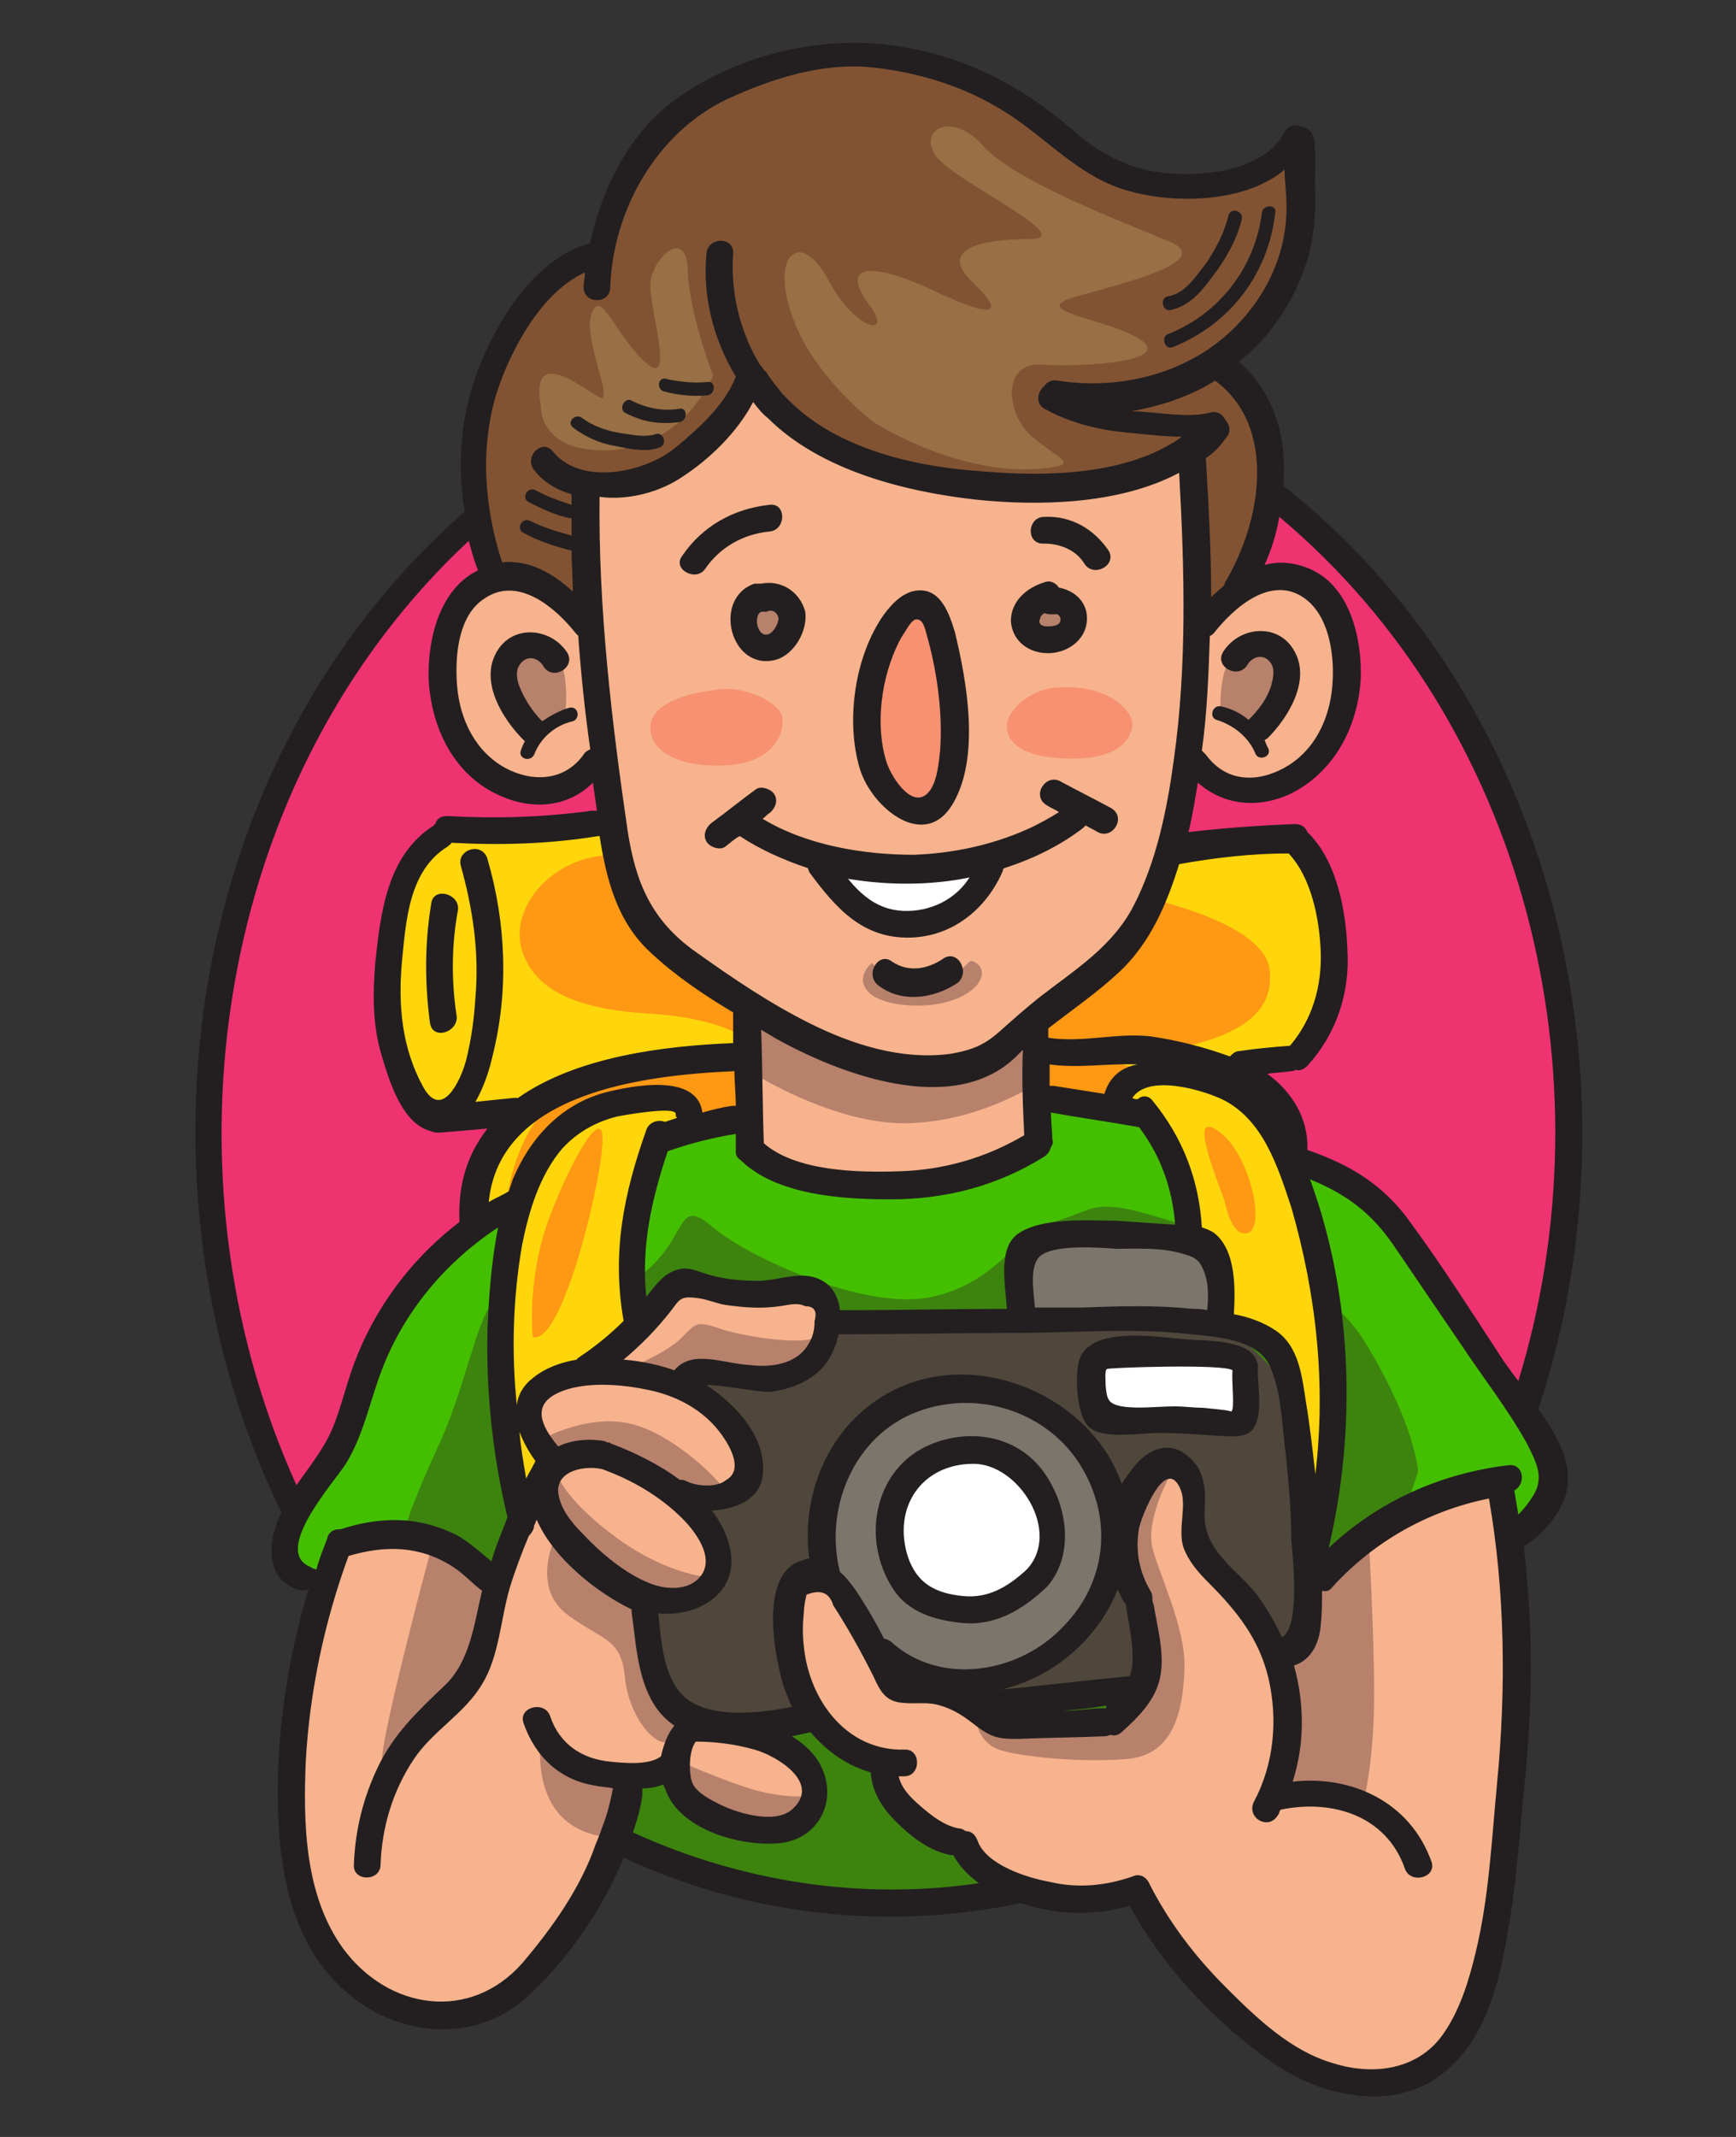 <?xml version="1.0" encoding="utf-8"?>
<!-- Generator: Adobe Illustrator 24.1.1, SVG Export Plug-In . SVG Version: 6.00 Build 0)  -->
<!DOCTYPE svg PUBLIC "-//W3C//DTD SVG 1.1//EN" "http://www.w3.org/Graphics/SVG/1.1/DTD/svg11.dtd">
<svg version="1.1" id="Capa_1" xmlns:x="http://ns.adobe.com/Extensibility/1.0/" xmlns:i="http://ns.adobe.com/AdobeIllustrator/10.0/" xmlns:graph="http://ns.adobe.com/Graphs/1.0/"
	 xmlns="http://www.w3.org/2000/svg" xmlns:xlink="http://www.w3.org/1999/xlink" x="0px" y="0px" viewBox="0 0 130 160"
	 style="enable-background:new 0 0 130 160;" xml:space="preserve">
<rect x="0" y="0" width="130" height="160" fill="#333333" stroke="none"/>
<style type="text/css">
	.st0{fill:#EF3371;}
	.st1{fill:#FFD60B;}
	.st2{fill:#FF9813;}
	.st3{fill:#44BF00;}
	.st4{fill:#3D840F;}
	.st5{fill:#4F473B;}
	.st6{fill:#F7B38D;}
	.st7{fill:#825333;}
	.st8{fill:#996F45;}
	.st9{fill:#F79172;}
	.st10{fill:#B7816C;}
	.st11{fill:#7C756B;}
	.st12{fill:#FFFFFF;}
	.st13{fill:#231F20;}
</style>
<g>
	<g>
		<path class="st0" d="M17.4,100c-1.5-9.9-2.6-30.3,5.5-44.8c8.1-14.5,18.8-21.4,25-24.6c6.2-3.2,42.7-1.3,51.9,10.9
			c9.2,12.2,16.4,21.1,16.9,33.3c0.6,12.2,0.4,22.4-4.7,35c-5.1,12.6-20.3,32-45.9,32.5S19.8,116.5,17.4,100z"/>
		<path class="st1" d="M35.1,91.8c0,0,0.4-3.5,1.6-5.7c1.2-2.2,2.2-2.9,2.2-2.9l-4.1,0.6l-2.5-0.2c0,0-3.5-2.2-3.3-9
			c0.2-6.9,2.4-10.8,3.5-11.9c1.2-1.2,2.5-0.8,2.5-0.8l12.3-0.4l40.9,2.4L97,63c0,0,2.9,2.7,2.9,6.5c0,3.7-2.5,9.8-2.5,9.8l-4.5,0.4
			l0.6,1.8c0,0,4.3,5.3,4.7,11.9c0.4,6.7-0.2,26.2-0.2,26.2l-63.5-1L35.1,91.8z"/>
		<path class="st2" d="M46.1,64c-4.9,0-8,4.1-7,7.2c1,3.1,4.4,4.4,9.6,4.7c5.2,0.3,8.6,2.1,7.5,3.1c-1,1-11.2,1.3-14.1,2.9
			c-2.9,1.6-6,9.4-2.9,13.3c3.1,3.9,52.8-1,52.3-5.2c-0.5-4.2-1.3-6.2-2.9-8.3c-1.6-2.1-7.3-1.8-3.4-2.6c3.9-0.8,10.2-1.6,9.9-6.2
			C95.1,68,79.7,64,46.1,64z"/>
		<path class="st3" d="M23.8,119.5c0,0-3.9-2.2-2.2-5.4c1.7-3.3,3.3-3.3,5-8.3c1.7-5,2.6-10,7.8-13.3S53,84.5,53,84.5
			s8.3-1.3,15.7-1.3c7.4,0,13.1-0.2,13.1-0.2l9.8,2c0,0,8.3,3,10,4.1c1.7,1.1,9.1,11.5,9.1,11.5s6.1,8.5,6.1,9.1s-2.6,4.6-2.6,4.6
			l-2.6,3c0,0-23.9,24.2-39,24.8c-15,0.7-21.1-2-21.1-2l-5.2-1.7L23.8,119.5z"/>
		<path class="st4" d="M30.3,114.6c0,0,0.2-1.3,2.6-6.5c2.4-5.2,3.2-12.1,5-10.6c1.7,1.5,8.4-0.2,11-2.8c2.6-2.6,1.9-5,4.5-2.8
			c2.6,2.2,11.4,6.3,16.4,5.2s6.3-4.8,9.1-5.6c2.8-0.9,2.8-1.3,4.8-1.1c1.9,0.2,14.5,3.7,18.4,9.9c3.9,6.3,4.1,9.9,4.1,9.9l-0.9,2.6
			c0,0-4.3,3.2-5.6,4.3c-1.3,1.1-1.5,5.2-1.5,5.2l-2.2,1.4c0,0-3,7.2-3.9,8.5c-0.9,1.3-15.8,10-19.5,9.8c-3.8-0.1-12.6,0.5-15-0.1
			c-2.4-0.6-10.1-3.7-10.1-3.7l-3.9-0.9C43.5,137.5,29,118.5,30.3,114.6z"/>
		<path class="st5" d="M48.3,119.8c0,0-1.1,4.7,1.9,7.2c3,2.6,6.4,1.9,11.9,1.3c5.5-0.6,24.5-1.9,24.5-1.9s10.4,0.9,10.9-5.8
			c0.4-6.6-0.2-12.8-1-15.8c-0.7-3-5.5-5.9-5.5-5.9s-0.4-3.5-0.6-5.1c-0.2-1.6-5.1-1.4-5.1-1.4h-7.7c0,0-1.7,0.9-1.5,3
			c0.2,2.1,0.4,3.6,0.4,3.6l-13.9-0.2c0,0-1,3.1-2.8,3.9c-1.9,0.8-3.8,0.3-3.8,0.3l-3.8-0.9l-1.1,1.5c0,0,3.2,1.7,4.3,3.8
			c1.1,2.1,0.1,5.1-3.9,4.7c0,0,3.3,3.2,2.2,5.6C52.8,120.2,48.3,119.8,48.3,119.8z"/>
		<path class="st6" d="M43.6,46.4c0,0-2.4-3.9-5.3-3.7c-2.9,0.2-4.9,5.4-4.7,8.9c0.1,3.5,1.5,6.2,4.4,7.4c2.9,1.2,7.2-2.2,7.2-2.2
			s0.3,4,1,7.2c0.7,3.1,1.7,5.1,3.7,6.9c2,1.9,6,4.9,6,4.9l0.3,10.4c0,0,2.7,2.1,10.1,2.2c7.4,0.1,11.2-2.7,11.2-2.7l0.1-9
			c0,0,3.8-1,6.6-5.4c2.8-4.4,4.3-10.3,4.3-10.6c0-0.3,0.5-3.4,0.5-3.4s2.4,3,5.2,2.4c2.8-0.6,5.7-3.7,6.5-8.6
			c0.8-4.9-2.8-8.4-4.7-8c-2,0.5-6.2,3.8-6.2,3.8l-0.8-12.6c0,0-7.8,2.9-15.4,2.2C65.8,35.9,60,33,59.1,31.8
			c-0.9-1.2-2.9-2.8-2.9-2.8s-1.3,2.9-3.8,4.3c-2.5,1.4-8.2,3.1-8.2,3.1L43.6,46.4z"/>
		<path class="st6" d="M46,101.3c0,0,3.5-2.5,4-3.9c0.6-1.4,1-1.6,2.3-1.3c1.3,0.3,5.1,1,6.8,0.7c1.7-0.3,2.8,0.2,2.9,1.3
			c0.1,1,0,4-2.1,4.7c-2.1,0.7-6.1,0.5-6.1,0.5l-2.2-0.3l1.5,1.7c0,0,3.5,3,3.2,4.9c-0.2,1.9-1.6,2.5-1.6,2.5l-3.1,0.2
			c0,0,2.8,2.9,2.2,4.7c-0.6,1.9-3.7,3-3.7,3l-1.9-0.2c0,0-0.5,3.9,1.2,6c1.6,2.1,2.8,3.1,2.8,3.1s4.5,0.9,6.6,2.3
			c2.1,1.4,3,2.9,2.1,4.2c-0.9,1.3-4.2,2.5-6,1.3c-1.9-1.3-4.4-2.8-4.4-2.8l-0.3-1.7l-2.8,1c0,0-1.7,5.8-2.9,8.1
			c-1.2,2.3-4,7.6-7.8,8.7c-3.7,1-5.7,1.7-9.4-1.5s-6.9-5.8-5.4-16.1c1.5-10.3,3.6-17.2,3.6-17.2s3.7-0.5,6.5,0.5
			c2.8,0.9,5.6,3.4,5.6,3.4l0.9-3.7l1-2.9l1.9-2.1c0,0-2-2.2-1.5-4.7c0.5-2.5,1.5-3.1,2.8-3.1c1.3,0,3.6-0.2,3.6-0.2L46,101.3z"/>
		<path class="st6" d="M65.8,131.9c0,0-2.8,1.3-4.5-3c-1.7-4.3-3.4-8.3-2-9.8c1.4-1.5,3.9,0,3.9,0l3.8,7.1c0,0,3.2,0.3,4.9,1.3
			c1.6,0.9,4.3,1.4,6.4,1.5c2.1,0.1,5.4-0.2,5.4-0.2s2.7-2.4,2.3-4.7c-0.3-2.3-1.2-4.6-1.2-4.6s-1.5-1.4-0.8-4.5
			c0.7-3.1,1.7-5.4,3.4-5c1.6,0.5,2.5,3,2.5,4c0,1-0.3,2.7,1.5,4.2c1.9,1.5,4.2,5,4.5,5.8c0.3,0.8,1.2-0.6,1.2-0.6l0.7-4.3
			c0,0-1-0.3,2.8-2.5c3.8-2.2,9.3-4.6,9.3-4.6l2.2-0.1l1.3,2.1c0,0,0,5.3,0.3,7.5c0.3,2.2-0.7,18.2-1.9,23
			c-1.2,4.9-2.3,8.8-5.6,10.4c-3.2,1.6-7.8,2.1-10.4-0.9c-2.7-3-11-12.5-11-12.5s-3.4,1.6-5.9,0.8c-2.5-0.8-7.3-4-7.3-4
			s-1.4,0.2-2.9-1.2C67.3,135.5,65.8,131.9,65.8,131.9z"/>
		<path class="st7" d="M36.7,43.6c0,0-4-5.6-0.4-14.7s8.2-9.6,8.2-9.6S45.2,9,56.3,5.9C67.5,2.8,74,6.4,75.2,7.4
			c1.2,1,7.1,5.9,11.7,6.5c4.6,0.6,9.8-2.7,9.8-2.7s1,5.6,0.4,8.3c-0.6,2.7-5.5,7.4-5.9,7.6c-0.4,0.1,3.1,2.1,3.7,4.7
			c0.6,2.7-0.6,8.9-0.6,8.9l-2.1,3.1l-2.2,2.4l-0.4-3.1l-0.5-8.8c0,0-5.8,2.7-11,2.8c-5.2,0.1-12.3-0.6-15.7-3.3
			c-3.4-2.7-5.9-5.3-5.9-5.3s-2.4,2.7-4.2,4.8c-1.8,2.1-5.9,3.5-7,3.5c-1.1,0-1.7,0.5-1.7,0.5l0.6,9.3
			C44.3,46.6,39.2,41.6,36.7,43.6z"/>
		<path class="st1" d="M38.6,113.3c0,0-2.7-5.7-1.4-15.1c1.4-9.4,3.1-12.1,5.1-13.7c2-1.6,5.5-2.2,5.5-2.2l3.7,0.6v1.6L49,86.1
			c0,0-2,7.1-1.8,9.4c0.2,2.4,0.6,3.9,0.6,3.9l-3.5,2.4l-0.2,1.2c0,0-4.1-0.2-4.5,2c-0.4,2.2,1.8,4.7,1.8,4.7L38.6,113.3z"/>
		<path class="st1" d="M91.1,99c0,0,0.4-4.5-0.6-5.1c-1-0.6-1.6-0.6-1.6-0.6s-1-3.7-1.8-6.3c-0.8-2.5-2-4.3-2-4.3s-1.4-1.8,0.2-2.2
			c1.6-0.4,3.9-0.6,5.9,0.2c2,0.8,4.5,3.5,5.3,5.9c0.8,2.4,2.9,8,3.3,11.2c0.4,3.1,0.4,5.7,0,8.6c-0.4,2.9-1.8,9.8-1.8,9.8
			s-1-8.4-1.6-11.4c-0.6-2.9-0.4-4.5-1.8-4.7C93.5,100,91.1,99,91.1,99z"/>
		<path class="st8" d="M65.4,31.6c4.5,2.7,9.1,3.8,12.4,3.5c3.3-0.3,1.6-0.6-0.5-2.4C75.3,31,75,27.1,78,27.3s9.7-0.2,7.5-1.8
			c-2.2-1.6-8.9-2.2-4.9-3.3c4-1.1,10.3-2.7,7-4.1c-3.3-1.4-11.6-4.5-14-7.2c-2.4-2.7-4.9-1.1-3.5,0.8c1.4,1.9,10.8,6.2,7,6.2
			c-3.8,0-6.8,0.8-4.3,3.2c2.5,2.4,1.8,2.9-3,0.6c-4.8-2.2-6.8-1.8-4.8,1c2.1,2.7-1,2.1-3-1.8c-2.1-3.8-4.3-1.8-2.7,2.7
			C60.8,28.1,65.4,31.6,65.4,31.6z"/>
		<path class="st8" d="M40.5,30.4c0,0-0.2,3.6,5.3,3.3c5.6-0.4,7.6-5.6,7.6-5.6s-1.8-4.6-1.9-7.9c-0.1-3.3-2.8-0.8-2.8,1.2
			s1.9,7.8-0.4,5.7c-2.3-2.1-3.3-5.6-4-3.6c-0.7,1.9,1.9,7,0.5,6.2C43.4,28.9,39.7,25.9,40.5,30.4z"/>
		<path class="st9" d="M54,51.6c-2.9,0.3-5.4,1.2-5.3,3c0.1,1.8,2.4,2.9,5.7,2.7c3.4-0.2,4.3-2.2,4.2-3.5
			C58.5,52.6,55.8,51.4,54,51.6z"/>
		<path class="st9" d="M78.9,51.5c-1.8,0.2-3.6,1.7-3.5,3c0.1,1.3,1.5,2.3,4.9,2.3c3.4,0,4.4-1.4,4.5-2.5
			C84.9,53.3,83,51.1,78.9,51.5z"/>
		<path class="st9" d="M69.5,45.2c-1.8,0.2-4.7,4.3-4.9,8.7c-0.2,4.3,2.2,6.6,3.9,7c1.7,0.4,3.1-2.9,3.2-6.6
			C71.8,50.6,70.8,45,69.5,45.2z"/>
		<path class="st10" d="M42.3,53.7c0,0,0.7-4.8-1.6-5.3c-2.3-0.5-3.4,0.7-2.8,3c0.7,2.3,1.8,3.4,1.8,3.4L42.3,53.7z"/>
		<path class="st10" d="M91.4,53.4c0,0-0.2-3.5,1.1-4.5c1.3-1,1.7-0.7,2.7,0c1,0.7,1.5,1.8,0.9,3.4c-0.6,1.6-2.4,2.7-2.4,2.7
			S92.2,53.4,91.4,53.4z"/>
		<path class="st10" d="M65.3,72.1c0,0,2.2,2.4,4.9,1.4s2.1-1.9,2.9-1.4c1.3,0.9-0.4,3.2-4.5,3.2C64.5,75.2,63.9,73.3,65.3,72.1z"/>
		<path class="st10" d="M58.1,44.9c-1.4,0-2.5,0.4-2.4,1.3c0.1,0.9,0.1,2.3,1.4,2.2c1.3-0.1,2.3-0.7,2.2-1.5
			C59.2,46.1,58.1,44.9,58.1,44.9z"/>
		<path class="st10" d="M78.9,45c-1.1-0.2-2.2,0.5-1.9,1.6c0.3,1.1,0.6,1.5,1.6,1.3c1-0.2,1.5-0.7,1.5-1.4
			C80.1,45.8,79.5,45.1,78.9,45z"/>
		<path class="st10" d="M56.6,75.8c0,0,5.1,3.2,8.8,3.9c3.8,0.7,6.6,1,8.8-0.3c2.3-1.3,3.3-2.7,3.3-2.7l0,4.5c0,0-4.2,2.8-9.6,2.9
			c-5.5,0.1-11.6-3.8-11.6-3.8L56.6,75.8z"/>
		<path class="st10" d="M32.3,115.9c0,0-3.7,13.8-3.7,15.9c0,2.1,3.8-2.4,3.8-2.4l3.2-4.5l1.7-6.2C37.4,118.7,34.5,116.2,32.3,115.9
			z"/>
		<path class="st10" d="M41.5,115.3c0,0-1.7,3.6,1,5.6c2.7,2,4,1.7,4.3,4.7c0.3,3,2.3,5.2,3.2,4.8c1-0.4,1-1.3,1-1.3s-1.8-0.8-2-3.1
			c-0.2-2.4-0.7-6-0.7-6l-3.1-1.6L41.5,115.3z"/>
		<path class="st10" d="M40.5,129.8c0,0,1.5,2.6,3.7,3.1c2.2,0.5,3,0.9,3,0.9l-1,3.8C46.3,137.5,39.7,138.2,40.5,129.8z"/>
		<path class="st10" d="M42.3,109.3c0,0,1.7-1.3,4-0.2c2.3,1.1,5.2,2.8,5.2,2.8s2.2,0.6,2.9,0.3c0.7-0.3-3.4-4.5-6.8-5.5
			c-3.3-1-6.9,1-6.9,1L42.3,109.3z"/>
		<path class="st10" d="M47.2,102.4c0,0,2.7-1.1,3.8-2.2s1.1-1.3,2.7-0.8c1.5,0.6,6,1.3,7.2,0.8s1,0,0,1.2c-1,1.2-2.4,2.2-3.3,2.2
			c-1,0-3.6-0.8-4.6-0.8c-1,0-1.6,0.3-1.6,0.9C51.3,104.4,47.2,102.4,47.2,102.4z"/>
		<path class="st10" d="M41.8,110.6c0,0,0.8,2,4.6,4.7c3.8,2.7,6.8,2.8,6.8,2.8s-1,2-2.7,2c-1.7,0-4-0.9-6.1-3
			C42.3,115,39.4,113.2,41.8,110.6z"/>
		<path class="st10" d="M51.2,132c0,0,4.2,1.9,6.5,2.3c2.3,0.4,3,0.1,3,0.1s-0.5,2.1-1.7,2.5c-1.2,0.4-3.4,0.5-5.2-0.5
			C51.9,135.4,50.4,134,51.2,132z"/>
		<path class="st10" d="M102.5,115.4c0,0,0.4,6.5,0.4,11.5c0,5.1-0.8,8-0.8,8l-6.4-0.2l-0.6-0.7c0,0,1.1-0.7,1-4
			c-0.1-3.3-0.9-5.9-0.9-5.9s1.4-0.2,1.8-1.8c0.4-1.6,0.7-3.4,0.7-3.4s0.2-1,0.6-1C98.8,117.9,102.5,115.4,102.5,115.4z"/>
		<path class="st10" d="M87.5,110.7c0,0-1.7,3.1-1.2,5.2c0.5,2,2.5,6,2.4,9c-0.1,3-0.7,6.5-4.3,6.8c-3.6,0.3-8.2-0.2-9.6-0.7
			c-1.4-0.5-1.9-2.1-1.5-2.4c0.4-0.3,6.1,0.8,7.5,0.7c1.4-0.1,3-0.6,3-0.6s2.2-1.1,2.2-3.5s-0.6-4.7-0.6-5.1c0-0.4-1.5-0.7-1.5-3.1
			c0-2.4,0.3-3.9,1.4-5.2S87.6,109.8,87.5,110.7z"/>
		<path class="st2" d="M39.9,100.1c0,0-0.5-4.4,1.3-9.1c1.8-4.7,4.2-8.6,3.9-5.2C44.9,89.1,42,100.8,39.9,100.1z"/>
		<path class="st2" d="M91.7,89.9c-1.6-4.2-2.3-6.7-0.2-5c2,1.6,3.3,6.8,2,7.4C92.2,92.8,91.7,89.9,91.7,89.9z"/>
		<path class="st11" d="M62,117.8c0,0-2.4-3.6,1.3-8.5c3.6-4.9,8.6-5.6,11.4-4.7c2.8,0.9,5,1.9,7.1,5.2c2,3.3,1.7,8.5,0.2,10.3
			c-1.6,1.9-3.3,5-7.1,5.5c-3.8,0.5-6.4,1.1-8-0.3C65.3,123.9,62,117.8,62,117.8z"/>
		<path class="st12" d="M68.1,69c-2.3-0.2-3-0.3-3.9-1.2c-0.9-0.8-2.9-2.9-1.4-2.8c1.6,0.1,4.7,0.2,7.5-0.1c2.7-0.3,3.6-1.2,3.6-0.5
			c-0.1,0.7,0.4,1.8-1.2,2.8S69.6,69.2,68.1,69z"/>
		<path class="st12" d="M72.5,109c-3.8,0.6-5.6,2.2-5.8,6c-0.2,3.8,3.8,5.5,6.7,5.5c3,0,5.3-3.6,5.2-6.7
			C78.5,110.6,72.5,109,72.5,109z"/>
		<path class="st12" d="M87.3,101.7c-3.6,0.2-5.5-0.8-5.5,1.3c0,2-0.8,3.3,2,3.4c2.8,0.2,8.6,0.3,8.6,0.3s1.1-0.9,0.9-2.7
			C93.2,102.3,92.9,101.3,87.3,101.7z"/>
		<path class="st11" d="M76.7,99.1c0,0,9.5-0.6,10-0.6c0.5,0,3.9,0.5,3.9,0.5s0.8-2,0.3-3.9c-0.5-1.9-0.9-2-2.8-2.5
			c-1.9-0.5-9.3,0-9.3,0s-2.4,0-2.5,1.9C76.1,96.3,76.7,99.1,76.7,99.1z"/>
	</g>
	<g>
		<path class="st13" d="M96.4,36.6c-0.1-0.1-0.2-0.1-0.3-0.2c0.3-3.5-0.6-6.9-3.3-9.3c0.5-0.5,1.1-0.9,1.6-1.5
			c1.8-2,3.1-4.4,3.7-6.9c0.3-1.3,0.4-2.6,0.4-3.9c-0.1-1.4,0.1-2.9-0.1-4.4c-0.1-0.5-0.4-0.8-0.9-0.9c-0.4-0.2-1-0.2-1.3,0.4
			c-1.6,3.1-6.9,3.5-10,2.9c-2.1-0.4-4.1-1.5-5.7-2.9c-3.7-3.3-8-5.6-13-6.4c-5.9-1-12.7,0.6-17.5,4.4c-3,2.4-5,6.4-5.8,10.3
			c-4.1,1.1-7,5.8-8.4,9.5c-1.3,3.4-1.6,7.1-1,10.6C13.9,56.6,9.2,88.3,20.9,112.9c0.1,0.1,0.1,0.2,0.2,0.3c-1,2-1.4,4.8,1.1,5.8
			c0.3,0.1,0.7,0.1,0.9,0c-1.5,5-2.3,10.1-2.3,15.3c0,5.4,0.9,11.3,5.3,15c3.9,3.3,9.7,3.7,13.5,0.1c2.9-2.7,5.5-6.4,7.1-10.3
			c9.3,4.3,19.6,5.5,29.7,3.4c0,0,0,0,0.1,0c0.2,0.1,0.4,0.1,0.6,0.2c2.5,0.7,5,0.7,7.5,0c2.5,4.6,6.3,8.6,10.5,11.6
			c3.6,2.6,9.2,4,13,0.9c3.1-2.4,4.2-6.8,4.8-10.5c0.7-3.8,0.9-7.7,1.3-11.5c0.6-5.8,0.6-11.7-0.1-17.4c1.5-0.9,3.2-2.9,3.3-4.7
			c0.2-1.8-0.9-3.8-2.2-5.6C123.2,81.4,116.5,52.7,96.4,36.6z M113.7,103.4c-0.4-0.5-0.8-1.1-1.1-1.5c-2.3-3.5-4.5-7-7-10.4
			c-2-2.8-4.5-4.3-7.7-5.4c0.1-2.4-1.2-4.4-3-5.7c0.6-0.1,1.2-0.1,1.8-0.2c0.1,0,0.2,0,0.3-0.1c0.3,0.1,0.6,0,0.9-0.3
			c2.2-2.4,3.2-5.5,3-8.7c-0.1-2.9-0.8-6.7-3-8.8c-0.1-0.3-0.4-0.6-0.9-0.6c-2.7,0.1-5.4,0.3-8,0.6c0.3-1.2,0.5-2.5,0.7-3.7
			c1.8,1.6,4.3,2,6.8,0.9c3.4-1.6,5.2-5.1,5.4-8.7c0.1-3-0.8-6.9-3.8-8.2c-1.2-0.5-2.3-0.6-3.4-0.3c0.5-1.1,0.9-2.4,1.1-3.6
			C114.3,54.2,120.7,80.6,113.7,103.4z M98.5,110.4c-0.2-1.8-0.4-3.6-0.7-5.4c-0.3-1.9-0.5-4.2-2.3-5.4c-0.9-0.6-2-1-3.1-1.2
			c0.1-1.8,0.2-4.8-1.5-6.1c-0.3-0.2-0.6-0.3-0.9-0.4c-0.2-3.5-1.4-6.7-3.7-9.5C86,82,85.5,82,85.2,82.3c-0.1,0-0.3,0-0.4-0.1
			c1.2-1.8,5.2-0.6,6.7,0.1c3.1,1.5,4.2,5.1,5.2,8.1C98.6,97,99.3,103.7,98.5,110.4z M96,122.6c-0.5-1.1-1.1-2.1-1.8-3.1
			c-1.6-2.1-4.1-3.3-4-6.3c0.1-1.6,0.1-3.2-1.4-4.3c-1.3-1-2.7-0.4-3.7,0.7c-0.4,0.5-0.8,1-1.1,1.5c-2.4-6.9-11.8-10.7-18.3-6.3
			c-3.9,2.6-5.7,7.4-5.1,11.9c-0.1,0-0.3,0-0.4,0.1c-3.5,0.8-2.2,7.5-1.4,9.8c0.2,0.4,0.3,0.8,0.5,1.2c-2.5,0.5-6.3,0.9-8.1-0.8
			c-1.5-1.4-1.7-4.1-1.9-6.2c2.8,0.3,6-1.4,5.4-4.7c-0.2-1.1-0.7-2.1-1.4-3c1.8-0.1,3.5-0.8,3.8-2.5c0.4-2.8-1.8-5.3-4.2-6.9
			c1.5,0,4,0.6,4.9,0.5c1.4-0.2,2.7-0.7,3.7-1.7c0.6-0.6,1.1-1.6,1.3-2.6c0.1,0,0.2,0,0.2,0c4.4,0,8.7-0.1,13.1-0.1
			c4.3,0,8.8-0.4,13.1,0.1c2,0.2,5,0.4,5.9,2.4c0.9,2,0.9,4.6,1.2,6.7c0.2,2.1,0.4,4.2,0.4,6.3C96.8,116.6,97.4,121.8,96,122.6z
			 M82.8,127.9c-0.1,0-0.1,0-0.2,0c-0.9,0-1.9,0.2-3,0.2c1.1-0.1,2.2-0.2,3.2-0.4C82.9,127.9,82.8,127.9,82.8,127.9z M62.9,117.7
			c-1.2-4.7,1-10.2,5.8-12c4.8-1.8,10.3,0.2,12.6,4.7c2,3.8,1.4,8.2-1.6,11.3c-3.3,3.6-9.3,4.6-13,1.2c-0.2-0.1-0.3-0.2-0.5-0.2
			c0,0,0,0,0,0c-0.6-1.2-1.3-2.4-2.1-3.6C63.8,118.7,63.4,118.1,62.9,117.7z M83.7,119c0.2,0.4,0.3,0.8,0.6,1.1c0,0,0,0,0,0
			c0.2,1.4,0.6,3,0.5,4.4c0,0.4-0.1,0.7-0.2,1c-3.2,0.3-6.4,0.7-9.6,1C78.8,125.6,82.2,122.8,83.7,119z M52.1,130.4
			C52.1,130.4,52.1,130.4,52.1,130.4c1.5,0,3,0.2,4.4,0.6c1.5,0.4,5,2.4,2.9,4.4c-1.3,1.3-4.4,0.3-5.7-0.4c-0.6-0.3-1.5-0.8-1.8-1.4
			C51.6,133.1,51.5,131.2,52.1,130.4z M36.5,64.3c-0.4-1.3-2.3-0.7-2,0.5c0.9,3.2,1.4,6.5,1.1,9.9c-0.1,1.6-0.3,3.1-0.7,4.7
			c-0.4,1.5-1.8,4.5-3.2,2c-1.6-2.9-1.9-6.1-1.6-9.4c0.3-3,0.5-6.8,3.4-8.6c0.1-0.1,0.3-0.2,0.3-0.3c3.7,0.2,7.3,0.1,11-0.5
			c0,0,0.1,0,0.1,0c0.5,3.2,1.3,6.4,3.8,8.7c1.8,1.7,4,3.2,6.2,4.5c0,0.1,0,0.2,0,0.3c0,0.7,0,1.3,0,2c-5.1,0.2-11.7,1-16.1,4.1
			c-0.1,0-0.2,0-0.3,0c-1,0.1-1.9,0.2-2.9,0.3c0.7-1.2,1.1-2.6,1.3-3.5C38.1,74.2,37.9,69.1,36.5,64.3z M36.3,44.8
			c2.5-1.7,5.3,0.7,6.8,2.6c0.1,0.1,0.1,0.1,0.2,0.2c0.2,2.8,0.5,5.7,0.9,8.5c-0.2,0.1-0.4,0.2-0.5,0.4c-1.5,2.1-4.1,2.1-6.2,0.8
			c-2.2-1.4-3.2-3.9-3.3-6.4C34.1,48.8,34.4,46,36.3,44.8z M51.1,35.7c2-1.3,4.1-3.3,5.3-5.6c0.3,0.4,0.7,0.9,1.1,1.2c0,0,0,0,0,0
			c3.9,3.9,10.2,5.5,15.5,6.1c4.7,0.5,10.8,0.4,15.3-2c0.4,7.2,0.6,14.4-0.4,21.5c-0.5,3.7-1.3,7.6-3,10.9c-1.6,3.1-4.4,4.8-7.1,6.9
			c-1,0.8-1.9,1.6-2.8,2.4c-1.2,1.1-2.1,1.5-3.8,1.8c-3.7,0.5-7.4-0.7-10.6-2.3c-3-1.5-5.8-3.4-8.6-5.4c-3.2-2.3-4.4-5.1-5-9
			c-1.2-8.2-2.2-16.7-2.1-25C47.1,37.5,49.5,36.8,51.1,35.7z M90.9,47.4c1.5-1.9,4.3-4.4,6.8-2.6c1.8,1.3,2.2,4.1,2.1,6.1
			c-0.1,2.5-1.1,5-3.3,6.4c-2.1,1.3-4.6,1.4-6.2-0.8c-0.1-0.1-0.2-0.2-0.3-0.3c0.4-2.8,0.5-5.7,0.6-8.6
			C90.7,47.6,90.8,47.5,90.9,47.4z M96.5,63.9c1.7,1.8,2.3,4.9,2.4,7.3c0.1,2.6-0.6,5.1-2.3,7.1c-1.3,0.1-2.5,0.2-3.8,0.4
			c-0.3,0-0.5,0.2-0.7,0.4c-1.9-0.7-3.9-1.2-5.9-1.5c-2.6-0.3-5.1,0.5-7.7,0.1c0-0.1,0-0.3,0-0.4c0-0.1,0-0.2,0-0.3
			c1.8-1.4,3.7-2.7,5.4-4.3c2.3-2.2,3.5-5.1,4.4-8C91.1,64.2,93.8,63.9,96.5,63.9z M88,91.7c-1.4-0.1-2.9-0.2-4.4-0.3
			c-2,0-5.6-0.3-7.4,1c-1.5,1.1-0.9,3.9-0.8,5.6c-4.1,0-8.2,0.1-12.4,0.1c0,0-0.1,0-0.1,0c-0.1-1-0.6-1.9-1.5-2.3
			c-1.4-0.7-3.2,0.1-4.6,0.1c-1.2,0-2.4-0.1-3.5-0.4c-0.8-0.2-1.5-0.6-2.3-0.5c-1.2,0.2-1.9,1.2-2.6,2.1c-0.4-3.8,0.4-7.3,1.6-10.9
			c1.7-0.6,3.3-1,5.1-1.3c0,0.4,0,0.9,0,1.3c0,0.1,0,0.3,0.1,0.4c0,0,0,0,0,0c0,0,0,0.1,0.1,0.1c0,0,0,0.1,0.1,0.1c0,0,0,0,0,0
			c0,0,0.1,0.1,0.1,0.1c2.7,2.6,7.6,2.9,11.2,2.9c4.1,0,8-1,11.5-3.2c0.3-0.2,0.4-0.4,0.5-0.7c0.1-0.2,0.2-0.3,0.1-0.6
			c0-0.7-0.1-1.3-0.1-2c2.2,0.4,4.4,0.7,6.6,1.1C86.9,86.5,87.8,89,88,91.7z M90.4,98.1C90,98,89.7,98,89.3,98
			c-2.8-0.3-5.5-0.2-8.3-0.1c-1.2,0-2.3,0-3.5,0c-0.1-1.3-0.5-3.4,0.6-4c1.2-0.7,4.1-0.5,5.5-0.4c1.5,0,3.2-0.1,4.7,0.3
			c1.1,0.3,1.5,0.4,1.9,1.5C90.5,96.1,90.5,97.1,90.4,98.1z M51.4,110.9c-0.2-0.1-0.3-0.1-0.5-0.1c-1.6-1.2-3.5-2.1-5.1-2.7
			c-0.1,0-0.1-0.1-0.2-0.1c-0.1,0-0.2,0-0.3-0.1c-1.2-0.2-2.5-0.1-3.5,0.4c-1-1.2-2-2.8-0.4-3.8c1.8-1.1,4.8-0.9,6.8-0.5
			c2.3,0.4,4.5,1.5,5.9,3.5c0.7,1,1.5,2.6,0.3,3.3C53.7,111.4,52.2,111.3,51.4,110.9z M50.5,102.6c-1.1-0.4-2.5-0.7-3.8-0.8
			c1.3-1.1,2.4-2.2,3.5-3.6c0.7-0.9,0.7-1.2,2.1-1c0.7,0.1,1.4,0.4,2,0.5c1.4,0.2,2.7,0.3,4.1,0.1c0.7-0.1,1.3-0.3,1.9,0
			c0.7,0,0.9,0.4,0.7,1.1c0,0.6-0.1,1.2-0.5,1.8c-0.9,1.5-2.9,1.7-4.4,1.5C54.2,102.1,51.8,101,50.5,102.6z M76.7,85
			c-2.9,1.7-6,2.6-9.4,2.7c-3.1,0.1-7.7,0-10.1-2.1c-0.1-2.8-0.1-5.7-0.2-8.5c0.3,0.2,0.7,0.4,1,0.6c4.8,2.7,13.4,6,18.1,1.4
			c0.2-0.2,0.3-0.3,0.5-0.5C76.5,80.7,76.6,82.9,76.7,85z M82.7,81.9c-1.3-0.2-2.5-0.4-3.8-0.6c-0.1,0-0.2,0-0.3,0
			c0-0.5,0-1.1,0-1.6c2.2,0.3,4.4-0.1,6.6,0C84,79.9,83.1,80.6,82.7,81.9z M55,80.2C55,80.2,55,80.2,55,80.2c0,0.9,0.1,1.7,0.1,2.6
			c-0.1,0-0.2,0-0.3,0c-0.7,0.1-1.5,0.3-2.2,0.5c-0.4-3-5.3-2-7.3-1.5c-3.3,0.9-5.6,3.4-6.9,6.5c-0.1,0.3-0.2,0.6-0.3,0.9
			c-0.5,0.3-1,0.5-1.5,0.8C37.4,81.8,48.2,80.5,55,80.2z M39.1,93.2c0.5-2.5,1.3-5.2,3-7.2c1.1-1.2,2.5-2,4.1-2.4
			c0.5-0.1,4.4-0.8,4.4-0.2c0,0.1,0,0.2,0.1,0.3c-0.3,0.1-0.6,0.2-0.9,0.3c-0.5-0.2-1.2,0-1.4,0.6c-1.7,4.8-2.6,9.2-1.7,14.3
			c-1,1-2.1,1.9-3.3,2.7c-0.1,0.1-0.2,0.1-0.2,0.2c-1.2,0.2-2.3,0.6-3.2,1.3c-0.8,0.6-1.2,1.3-1.3,2.1
			C38.3,101.3,38.4,97.2,39.1,93.2z M38.9,107.2c0.3,0.8,0.7,1.5,1.2,2.2c-0.2,0.4-0.5,0.9-0.7,1.3C39.2,109.5,39,108.4,38.9,107.2z
			 M45.1,110c2.2,0.8,4.3,2,6,3.7c1,1,2.6,3.1,1.2,4.5c-0.9,0.9-2.4,0.8-3.5,0.4c-1.9-0.7-3.8-2.3-5.2-3.8c-0.8-0.8-1.7-1.9-1.8-3.1
			C41.7,110.1,43.8,109.7,45.1,110z M91.8,43.5c-0.1,0.1-0.1,0.2-0.1,0.3c-0.3,0.3-0.7,0.6-1,0.9c0-3.5-0.2-7-0.4-10.4
			c0.6-0.4,1.1-0.9,1.5-1.5c0.4-0.4,0.3-1,0-1.3c-0.2-0.4-0.6-0.8-1.2-0.6c-1.6,0.4-3.7,0-5.4-0.1c-0.2,0-0.3,0-0.5,0
			c2.2-0.4,4.4-1.1,6.3-2.3C95.7,32,94.4,39.1,91.8,43.5z M37.2,29.4c1-3.1,3.3-7.5,6.6-9c0,0.4-0.1,0.7-0.1,1.1c0,1.3,2,1.3,2,0
			c0.2-5.8,3.5-11.6,8.8-14.1c3.3-1.5,6.7-2.6,10.3-2.4c3.5,0.3,7,1.3,10,3.1c3.1,1.8,5.4,4.6,8.8,5.9c3.5,1.3,9.4,1.4,12.6-1.3
			c0,0.2,0,0.3,0,0.5c0.1,1.1,0.2,2.2,0.1,3.3c-0.2,2.6-1.3,5.1-3,7.1c-3.4,4.1-8.9,5.7-14.1,4.9c-0.4-0.1-0.8,0.1-1,0.4
			c-0.5,0.4-0.7,1.3,0,1.7c2,1.1,4.1,1.6,6.3,1.8c1.2,0.1,2.6,0.3,4,0.3c-4,2.9-10.2,3-14.8,2.6C68.8,35,62.7,33.7,59,29.9
			c0,0,0,0,0,0c-0.1-0.1-0.3-0.3-0.4-0.4c-0.4-0.5-0.8-1-1.2-1.6c0-0.1-0.1-0.1-0.2-0.2c-0.1-0.2-0.2-0.3-0.3-0.4
			c-1.5-2.5-2.2-5.4-2-8.3c0.1-1.3-1.9-1.3-2,0c-0.3,3.1,0.5,6.4,2.2,9.2c-0.8,2.1-2.8,3.9-4.5,5.3c-2.3,1.9-7.1,2.9-9.2,0.3
			c-0.8-1-2.2,0.4-1.4,1.4c0.7,0.9,1.7,1.5,2.8,1.8c0,0.3,0,0.6,0,0.8c-0.9-0.3-1.8-0.6-2.7-1.1c-0.6-0.3-1.1,0.6-0.5,0.9
			c1,0.5,2,1,3.1,1.2c0,0,0.1,0,0.1,0c0,0.4,0,0.9,0,1.3c-1.1-0.3-2.1-0.6-3.1-1.1c-0.6-0.3-1.1,0.6-0.5,0.9c1.1,0.6,2.3,1,3.5,1.3
			c0,0,0.1,0,0.1,0c0,1,0.1,2.1,0.1,3.1c-1.5-1.4-3.3-2.4-5.3-2.2C36.3,38.1,35.9,33.6,37.2,29.4z M35.1,40.5
			c0.2,0.7,0.4,1.5,0.7,2.2c-2.9,1.4-3.8,5.2-3.7,8.2c0.2,3.6,1.9,7.2,5.4,8.7c2.5,1.1,5.1,0.8,6.9-1c0.1,0.7,0.2,1.4,0.3,2.1
			c-0.1,0-0.2,0-0.4,0c-3.6,0.5-7.2,0.6-10.8,0.4c-0.5,0-0.8,0.2-0.9,0.6c0,0-0.1,0-0.1,0.1c-3.5,2.2-4,6.5-4.4,10.3
			c-0.2,2.4-0.2,4.7,0.5,7c0.5,1.7,1.3,4.2,2.8,5.2c0.4,0.3,0.9,0.4,1.2,0.5c0.1,0,0.2,0,0.4,0c1.2-0.1,2.4-0.2,3.5-0.3
			c-1.4,1.8-2.2,4-2.1,6.8c0,0.1,0,0.1,0,0.2c-3.8,2.9-6.7,6.9-8.2,11.5c-0.6,1.8-1,3.7-2,5.3c-0.6,1-1.3,1.9-2,2.9
			C11.6,87.8,16.1,58.2,35.1,40.5z M23.2,117.3c-2.8-1.2,1.8-6.3,2.7-7.7c1.4-2.3,1.8-4.8,2.8-7.3c1.7-4.3,4.8-7.9,8.6-10.4
			c-0.5,2.5-0.7,5.2-0.8,7.7c-0.1,4.7,0.4,9.4,1.5,14c-0.4,1.1-0.9,2.2-1.2,3.3c-1-0.8-1.9-1.7-3.1-2.2c-2.7-1.2-5.4-1.1-8.2-0.2
			c0,0-0.1,0-0.1,0c-0.4,0-0.8,0.2-0.9,0.7c-0.3,0.8-0.6,1.5-0.8,2.3C23.5,117.5,23.4,117.4,23.2,117.3z M39.1,147
			c-3.9,4.4-10,3.5-13.4-1.1c-2.9-4-3-9.4-2.8-14.1c0.3-5.2,1.4-10.4,3.2-15.3c2.7-0.8,5.3-0.8,7.8,0.8c0.8,0.5,1.5,1.3,2.2,1.8
			c-0.6,2.5-0.9,5.3-2.8,7.1c-2,1.9-3.8,3.6-5,6.1c-1.1,2.3-1.7,4.7-1.8,7.3c-0.1,1.3,2,1.3,2,0c0.1-2.8,0.9-5.5,2.5-7.9
			c1.4-2.1,3.8-3.4,5.1-5.6c1.3-2.1,1.4-5,2.1-7.3c0.4-1.3,0.9-2.6,1.4-3.8c0.2-0.2,0.4-0.5,0.4-0.8c0.1-0.1,0.1-0.3,0.2-0.4
			c1.2,2.8,4.4,5.4,7.1,6.7c0,0.1,0,0.2,0,0.2c0.4,2.9,0.5,6.7,3.2,8.5c0,0,0,0,0,0c-0.5,0.6-0.8,1.4-1,2.3
			c-0.9,0.7-2.8,0.5-3.8,0.4c-2.1-0.2-3.8-1.3-4.5-3.4c-0.4-1.2-2.4-0.7-2,0.5c0.9,2.6,2.8,4.3,5.4,4.7c0.4,0.1,0.9,0.1,1.3,0.2
			c0,0,0,0,0,0c-0.2,1-0.4,1.9-0.8,2.9c-0.2,0.6-0.3,0.8-0.5,1.3C43.5,141.3,41.4,144.3,39.1,147z M47.4,137.2
			c0.3-0.9,0.6-1.9,0.7-2.8c0-0.2,0-0.4,0-0.5c0.6,0,1.1-0.1,1.6-0.3c0,0.1,0,0.2,0.1,0.3c1,3.1,5.7,4.4,8.6,4.1
			c3-0.3,4.5-3.4,2.9-6.1c-0.5-0.8-1.2-1.4-2-1.9c0.5-0.1,0.9-0.2,1.4-0.3c1.2,1.4,2.7,2.5,4.5,3c0.1,1.5,0.9,2.7,1.9,3.7
			c1.1,1.1,2.5,2.2,4.1,2.5c0.1,0,0.1,0,0.2,0c0.4,0.8,1.1,1.5,1.9,2.1C64.5,142.3,55.5,140.9,47.4,137.2z M112.1,133.6
			c-0.4,4.2-0.6,8.5-1.6,12.6c-0.5,2.1-1.2,4.4-2.5,6.2c-1.9,2.6-5.2,3-8.1,2.1c-3.2-0.9-5.8-3.4-8.1-5.7c-2.3-2.3-4.3-4.9-5.8-7.9
			c-0.3-0.5-0.8-0.6-1.2-0.4c-2,0.7-4.1,0.9-6.2,0.4c-1.7-0.3-4.8-1.3-5.4-3.1c-0.2-0.5-0.5-0.7-0.9-0.7c-0.1-0.1-0.3-0.2-0.5-0.2
			c-1.1-0.2-2.1-1-2.9-1.7c-0.7-0.6-1.4-1.3-1.6-2.2c0.1,0,0.3,0,0.4,0c1.3,0,1.3-2.1,0-2c-4.3,0.1-7.1-3.7-7.5-7.7
			c-0.1-0.8-0.1-1.7,0-2.6c0-0.4,0.1-0.9,0.2-1.3c1-0.4,1.7-0.2,2,0.8c1.1,1.7,2.1,3.5,3,5.3c0.5,1.1,0.9,1.9,2.2,2
			c1,0.1,1.9-0.1,2.8,0.2c1.1,0.3,1.9,0.9,2.8,1.6c1.1,0.8,1.6,0.9,3,0.9c2.2-0.1,4.3-0.1,6.5-0.2c0.2,0,0.4-0.1,0.5-0.1
			c0.3,0.1,0.6,0,0.9-0.3c1.1-1,2.3-2.2,2.7-3.7c0.5-1.8-0.1-3.9-0.4-5.7c0-0.1-0.1-0.2-0.1-0.4c0-0.2,0-0.4-0.1-0.6
			c-0.9-1.5-1.2-3.1-0.9-4.8c0.2-0.9,2-5.5,3.1-2.9c0.5,1.2-0.2,2.9,0.2,4.3c0.4,1.1,1.1,1.9,1.9,2.7c2.1,2.1,3.8,4.2,4.5,7.2
			c0.7,3.1,0.4,6.4-1.1,9.2c-0.6,1.2,1.1,2.2,1.8,1c0.1-0.1,0.1-0.3,0.2-0.4c3.8-0.8,7.9,0.4,9.3,4.4c0.4,1.2,2.4,0.7,2-0.5
			c-1.6-4.5-6-6.5-10.4-6c0.9-2.8,0.9-5.8,0.1-8.7c0,0,0,0,0,0c1.3-0.4,1.9-1.7,2-3c0.1-0.9,0.1-1.7,0.1-2.6c0.3,0.1,0.6,0,0.8-0.3
			c3.1-3.4,7.2-5.7,11.7-6.6C112.7,119.1,112.8,126.4,112.1,133.6z M114.8,112c-0.3,0.5-0.7,1-1.1,1.4c-0.1-0.6-0.2-1.2-0.3-1.8
			c0.9-0.5,0.7-2-0.4-1.9c-5.1,0.6-9.8,2.7-13.5,6.2c2.1-8.9,1.8-18.9-1.4-27.6c2.7,1.1,4.6,2.5,6.3,5c1.7,2.5,3.4,5,5.1,7.5
			c1.6,2.4,3.4,4.7,4.8,7.2C115,109.4,115.7,110.6,114.8,112z"/>
		<path class="st13" d="M91.1,53.9c1.3,0.4,2.4,1.3,2.9,2.5c0.2,0.6,1.2,0.3,1-0.3c-0.1-0.2-0.2-0.4-0.3-0.7c0.1,0,0.1-0.1,0.2-0.1
			c1.6-1.6,3.3-4.4,2-6.6c-1.2-2.1-4.1-1.8-5.3,0.1c-0.7,1.1,1.1,2.1,1.8,1c0.4-0.7,1.3-0.9,1.8-0.1c0.3,0.5,0.1,1.2,0,1.6
			c-0.3,1-0.9,1.8-1.7,2.6c0,0,0,0,0,0c-0.6-0.5-1.2-0.8-2-1C90.8,52.7,90.5,53.7,91.1,53.9z"/>
		<path class="st13" d="M71.4,60.1c2-3.5,1-9.1,0.1-12.8c-0.4-1.3-1-3.1-2.6-3.1c-1.2,0-2.1,1-2.7,1.8c-2.2,3.1-2.9,8-1.8,11.6
			C65.3,60.5,69.3,63.8,71.4,60.1z M67.3,48.1c0.2-0.4,0.4-0.7,0.6-1c0.1-0.2,0.4-0.6,0.6-0.7c0.7-0.2,0.8,0.9,1,1.5
			c0.7,2.6,1.1,5.6,0.9,8.3c-0.1,0.9-0.2,2.1-0.7,2.9c-1.2,1.8-2.9-0.8-3.3-2C65.5,54.3,66,50.7,67.3,48.1z"/>
		<path class="st13" d="M57,43.7c-0.2,0-0.3,0-0.5,0c-3.2,1.1-1.8,6.6,1.6,5.7c1.4-0.4,2.4-2.2,2.2-3.6C59.9,44.3,58.5,43.4,57,43.7
			z M58.3,46.3c0,0.4-0.4,1.1-0.8,1.2c-0.8,0.2-1.1-1.4-0.5-1.7c0.1,0,0.3,0,0.4,0C57.8,45.6,58.2,45.8,58.3,46.3z"/>
		<path class="st13" d="M78.7,48.9c1.4-0.1,2.7-1.1,2.7-2.6c0-1.3-1-2.1-2.1-2.3c-0.2-0.3-0.6-0.6-1.1-0.4c-1.3,0.4-2.5,1.4-2.5,2.9
			C75.8,48.1,77.2,49,78.7,48.9z M79.4,46.5c-0.1,0.4-0.7,0.4-1,0.4c-0.4,0-0.7-0.2-0.5-0.6c0-0.2,0.2-0.3,0.3-0.4
			c0.2,0.1,0.5,0.1,0.8,0.1C79.2,45.9,79.5,46.2,79.4,46.5z"/>
		<path class="st13" d="M39.3,55.5c-0.1,0.2-0.2,0.4-0.3,0.7c-0.2,0.6,0.7,0.9,1,0.3c0.5-1.3,1.6-2.2,2.9-2.5c0.6-0.2,0.4-1.2-0.3-1
			c-0.7,0.2-1.4,0.6-2,1c0,0,0,0,0,0c-0.7-0.7-1.3-1.6-1.7-2.6c-0.2-0.5-0.3-1.2,0-1.6c0.5-0.8,1.4-0.6,1.8,0.1
			c0.7,1.1,2.4,0.1,1.8-1c-1.2-1.9-4.1-2.2-5.3-0.1c-1.3,2.2,0.4,5,2,6.6C39.2,55.4,39.3,55.5,39.3,55.5z"/>
		<path class="st13" d="M70.6,71.8c-1.2,0.8-2.6,1-3.8,0.2c-1-0.8-2.1,1-1,1.8c1.7,1.3,4.1,1,5.9-0.2C72.7,72.8,71.7,71,70.6,71.8z"
			/>
		<path class="st13" d="M52.8,42.6c1.1-1.6,2.8-2.6,4.8-2.8c1.3-0.1,1.3-2.2,0-2c-2.7,0.3-5,1.6-6.5,3.8
			C50.3,42.6,52.1,43.6,52.8,42.6z"/>
		<path class="st13" d="M78.2,40.7c1.2,0,2.4,0.5,3,1.5c0.7,1.1,2.5,0.1,1.8-1c-1.1-1.6-2.8-2.6-4.8-2.5
			C76.9,38.7,76.8,40.8,78.2,40.7z"/>
		<path class="st13" d="M42.9,32c0.9,0.7,2,1.2,3.2,1.4c1,0.2,2.3,0.5,3.3,0.1c0.6-0.2,0.3-1.2-0.3-1c-0.8,0.3-2,0-2.8-0.1
			c-1-0.2-1.9-0.5-2.7-1.1C43.1,30.9,42.4,31.6,42.9,32z"/>
		<path class="st13" d="M46.8,30.9c1.3,0.7,2.6,0.9,4.1,0.7c0.6-0.1,0.6-1.1,0-1c-1.2,0.2-2.4,0-3.6-0.6
			C46.8,29.7,46.3,30.6,46.8,30.9z"/>
		<path class="st13" d="M49.7,29.3c1.1,0.3,2.2,0.4,3.3,0.3c0.6-0.1,0.6-1.1,0-1c-1,0.1-2,0-3-0.2C49.3,28.1,49.1,29.1,49.7,29.3z"
			/>
		<path class="st13" d="M87.5,25c-0.6,0.2-0.3,1.2,0.3,1c4.3-1.7,7.2-5.5,7.7-10.1c0.1-0.6-0.9-0.6-1,0C94,20,91.3,23.5,87.5,25z"/>
		<path class="st13" d="M87.7,23.2c1.4-0.3,2.3-1.4,3.1-2.5c1-1.3,1.8-2.7,2.2-4.3c0.1-0.6-0.8-0.9-1-0.3c-0.3,1.3-0.9,2.4-1.6,3.5
			c-0.8,1-1.6,2.4-3,2.6C86.8,22.4,87.1,23.4,87.7,23.2z"/>
		<path class="st13" d="M57.1,61.3c0.2-0.1,0.3-0.3,0.5-0.4c0.4-0.3,0.7-0.9,0.4-1.4c-0.2-0.4-1-0.7-1.4-0.4
			c-1.1,0.8-2.2,1.7-3.3,2.5c-0.4,0.3-0.7,0.9-0.4,1.4c0.2,0.4,1,0.7,1.4,0.4c0.4-0.3,0.7-0.6,1.1-0.8c1.5,1,3.3,1.8,5.1,2.4
			c0,0.1,0.1,0.2,0.1,0.3c2,2.7,4,5,7.6,4.9c3.2-0.1,5.7-2.2,6.9-5c0-0.1,0-0.1,0.1-0.2c2.2-0.7,4.2-1.7,5.9-3
			c0.1-0.1,0.1-0.1,0.2-0.2c0.3,0.2,0.6,0.3,0.9,0.5c1.1,0.6,2.2-1.1,1-1.8c-1.3-0.7-2.5-1.3-3.8-2c-1.1-0.6-2.2,1.1-1,1.8
			c0.3,0.2,0.6,0.3,0.9,0.5c-0.6,0.4-1.7,1-2.4,1.3c-2.7,1.2-5.6,1.8-8.5,1.9C64.7,64,60.4,63.3,57.1,61.3z M67.6,68.2
			c-1.9-0.1-3.1-1.2-4.1-2.4c3,0.5,6.2,0.5,9.1-0.1C71.6,67.3,69.7,68.3,67.6,68.2z"/>
		<path class="st13" d="M71.9,121.5c2.5,0.3,4.6-0.9,6.4-2.6c0.1-0.1,0.1-0.1,0.2-0.2c1.8-2.2,1.5-5.4,0.1-7.8
			c-1.8-3.2-5.5-4.1-8.8-2.8c-4.3,1.7-5.4,7.1-2.9,10.9C68,120.7,70,121.3,71.9,121.5z M72.9,109.6c3.4,0,6.6,5.1,4,7.9
			c-1.4,1.3-2.9,2.2-4.8,2c-2-0.2-3.4-0.9-4.1-2.9C66.8,112.9,69,109.6,72.9,109.6z"/>
		<path class="st13" d="M94.2,102.4c0-0.2,0-0.3-0.1-0.5c-0.5-1.6-3.8-1.5-5-1.6c-2-0.1-7.5-1.2-8.3,1.6c-0.3,1.1-0.2,4,0.7,4.9
			c1.1,1.1,4.2,0.4,5.6,0.5c1.3,0,2.7,0.1,4,0.2c0.7,0,1.7,0.2,2.4-0.2C94.8,106.4,94.1,103.7,94.2,102.4z M92.2,105.7
			c0.1-0.1-2.2-0.3-2.2-0.3c-0.7,0-1.3-0.1-2-0.1c-1.3,0-2.8,0.2-4,0c-1-0.2-1.1-0.5-1.2-1.5c0-0.4-0.1-1.2,0.1-1.3
			c0.1-0.1,8.8-0.4,9.4,0.1C92.2,103.4,92.5,105.5,92.2,105.7z"/>
		<path class="st13" d="M32.3,67.6c-0.5,3-0.5,6-0.1,9c0.2,1.3,2.1,0.7,2-0.5c-0.4-2.6-0.4-5.3,0.1-8C34.4,66.9,32.5,66.4,32.3,67.6
			z"/>
	</g>
</g>
</svg>

